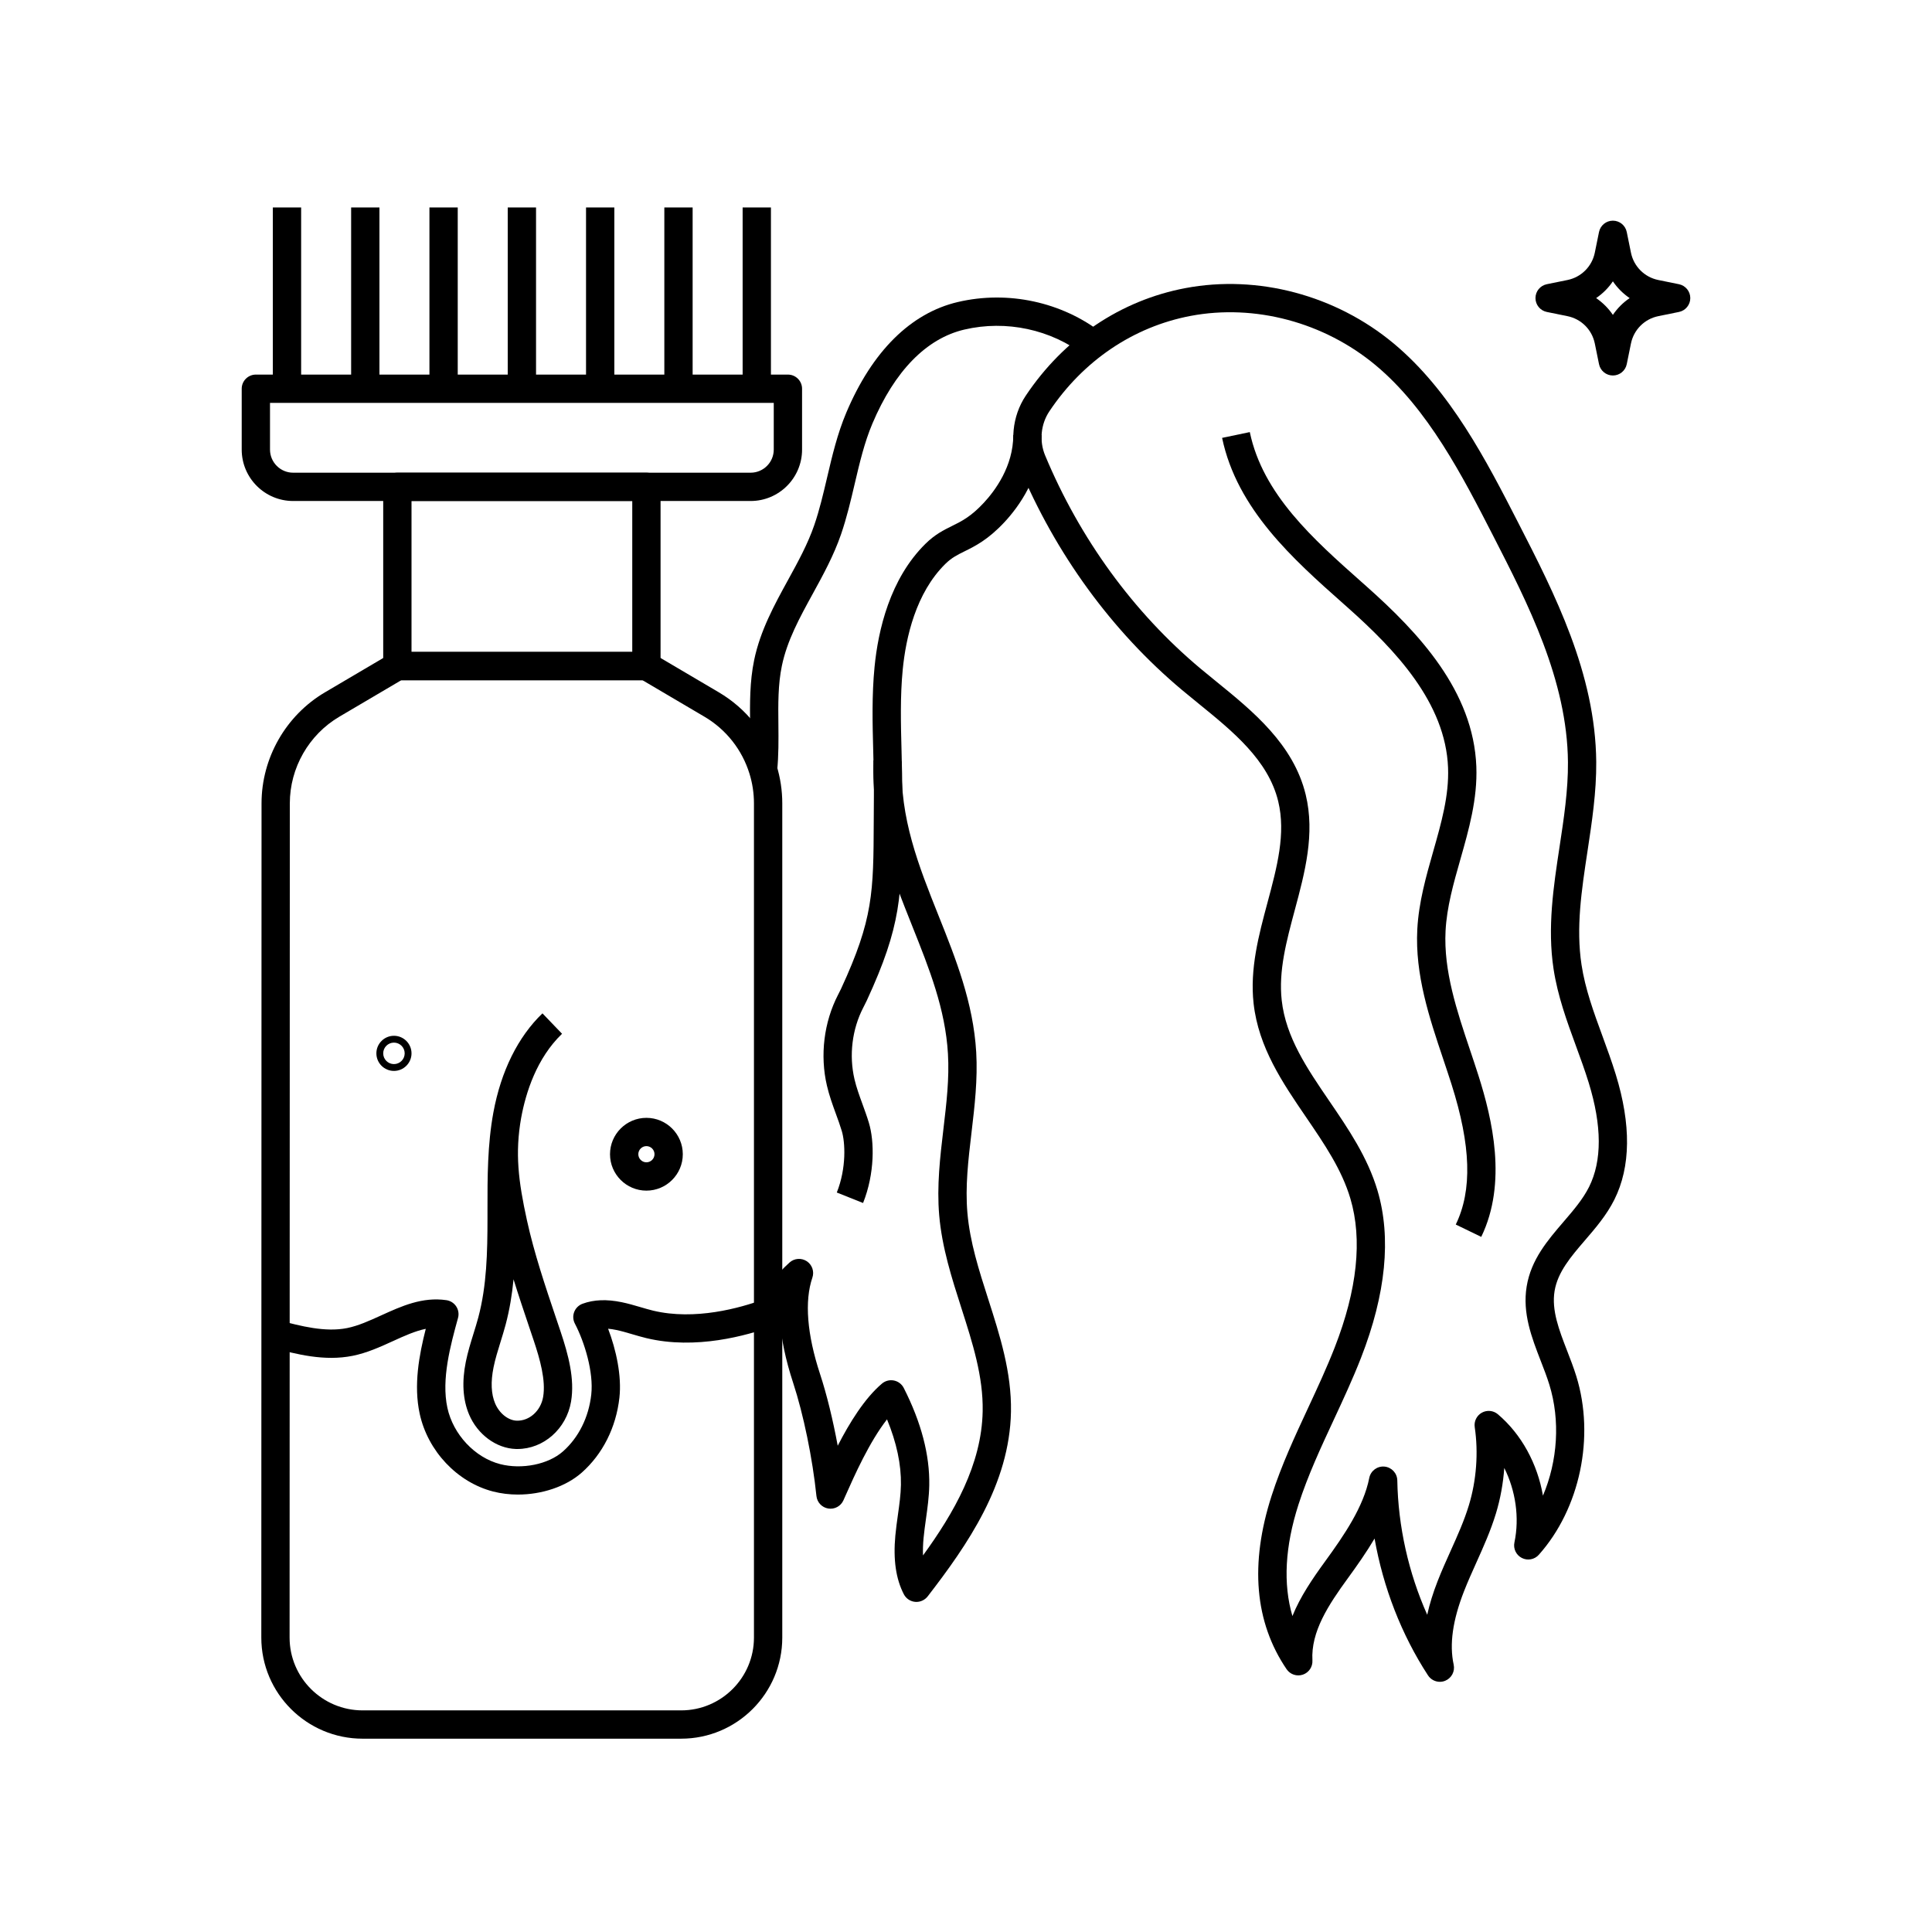 <svg id="Layer_1" enable-background="new 0 0 1024 1024" viewBox="0 0 1024 1024" xmlns="http://www.w3.org/2000/svg"><g><g><path d="m854.86 199.02c-3.57 0-6.64-2.51-7.35-6.01l-2.23-10.95c-1.49-7.31-7.17-13-14.49-14.49l-10.95-2.23c-3.5-.71-6.01-3.78-6.01-7.35s2.51-6.64 6.01-7.35l10.95-2.23c7.31-1.49 13-7.17 14.49-14.49l2.23-10.95c.71-3.49 3.78-6.01 7.35-6.01 3.57 0 6.64 2.51 7.35 6.01l2.23 10.95c1.49 7.31 7.17 13 14.49 14.49l10.95 2.23c3.49.71 6.01 3.78 6.01 7.35s-2.51 6.64-6.01 7.35l-10.95 2.23c-7.31 1.49-13 7.17-14.49 14.49l-2.23 10.95c-.71 3.5-3.78 6.01-7.35 6.01zm-8.89-41.02c3.5 2.38 6.52 5.39 8.89 8.89 2.38-3.5 5.39-6.52 8.89-8.89-3.5-2.38-6.52-5.39-8.89-8.89-2.37 3.5-5.39 6.52-8.89 8.89z"/></g><g><path d="m763.17 891.4c-2.47 0-4.86-1.23-6.29-3.4-14.06-21.56-23.76-46.58-28.33-72.54-4.29 7.26-9.22 14.25-14.14 21.02-10.4 14.28-19.66 28.37-18.8 43.6.19 3.37-1.89 6.44-5.08 7.52s-6.71-.1-8.61-2.89c-16.9-24.87-19.58-55.79-7.95-91.9 5.23-16.25 12.41-31.68 19.36-46.6 4.85-10.43 9.87-21.21 14.09-32.02 11.96-30.64 14.76-57.18 8.32-78.89-4.58-15.46-13.78-28.93-23.51-43.2-12.38-18.14-25.18-36.9-27.79-60.19-2.06-18.42 2.73-36.28 7.37-53.56 5.04-18.77 9.8-36.51 5.68-53.6-5.27-21.83-23.99-37.03-42.09-51.73-2.92-2.37-5.95-4.83-8.86-7.27-37.19-31.16-67.08-72.17-86.44-118.59-5.08-12.18-3.71-26.52 3.57-37.43 20.23-30.3 50.29-50.55 84.65-57.03 38.37-7.23 79.64 3.74 110.39 29.37 30.14 25.12 49.19 62.25 65.99 95.01 19.19 37.41 40.94 79.81 41.34 126.73.13 15.98-2.28 31.86-4.61 47.22-3.18 20.91-6.18 40.66-3.19 60.3 1.96 12.88 6.42 25.05 11.14 37.93 2.4 6.55 4.88 13.33 7 20.2 8.21 26.63 7.97 48.96-.72 66.35-4.11 8.22-9.94 15.01-15.59 21.58-7.44 8.65-14.46 16.83-16.11 26.9-1.67 10.18 2.38 20.62 6.66 31.68 1.69 4.36 3.44 8.87 4.86 13.45 9.95 32.13 1.96 70.17-19.87 94.65-2.26 2.54-5.95 3.24-8.98 1.7-3.03-1.53-4.66-4.92-3.95-8.24 2.78-13.16.6-27.5-5.38-39.47-.59 8.24-2.08 16.42-4.43 24.14-2.78 9.13-6.63 17.7-10.37 26-2.23 4.97-4.54 10.1-6.53 15.18-6.03 15.42-7.83 28.15-5.49 38.93.77 3.54-1.1 7.12-4.44 8.51-.92.39-1.91.58-2.87.58zm-207.02-673.34c-4.53 6.79-5.38 15.73-2.21 23.33 18.44 44.22 46.87 83.25 82.23 112.87 2.82 2.36 5.8 4.78 8.68 7.12 19.1 15.51 40.75 33.1 47.21 59.85 5.02 20.81-.46 41.24-5.77 61.01-4.47 16.66-8.7 32.4-6.95 47.99 2.2 19.59 13.41 36.02 25.27 53.41 9.96 14.59 20.25 29.68 25.5 47.39 7.4 24.97 4.46 54.79-8.73 88.6-4.39 11.25-9.51 22.25-14.46 32.89-6.75 14.51-13.74 29.51-18.68 44.87-7.17 22.29-8.24 42.09-3.23 59.16 4.14-10.27 10.65-19.81 17.28-28.92 10.21-14.02 20.43-29 23.45-44.29.74-3.76 4.2-6.35 8.02-6.02 3.82.34 6.77 3.5 6.84 7.33.44 24.51 5.97 49.04 15.86 71.21 1.25-5.69 3.1-11.67 5.57-17.97 2.12-5.42 4.51-10.73 6.82-15.86 3.7-8.23 7.2-16 9.69-24.21 4.01-13.17 5.11-27.88 3.1-41.41-.46-3.09 1.04-6.14 3.77-7.66 2.73-1.51 6.11-1.19 8.49.83 12.61 10.68 21.01 26.38 23.9 43.15 7.77-18.29 9.28-39.81 3.37-58.9-1.27-4.09-2.84-8.16-4.52-12.47-4.82-12.44-9.81-25.31-7.48-39.53s11.08-24.4 19.53-34.25c5.28-6.15 10.27-11.96 13.55-18.51 6.91-13.82 6.84-32.4-.2-55.22-2-6.5-4.42-13.09-6.75-19.46-4.77-13.01-9.69-26.46-11.88-40.83-3.34-21.9-.02-43.72 3.19-64.81 2.25-14.77 4.57-30.05 4.44-44.83-.37-43.37-21.25-84.09-39.68-120.01-16.15-31.49-34.46-67.17-62.25-90.33-27.35-22.79-63.99-32.57-98.01-26.16-30.37 5.75-56.99 23.73-74.96 50.64z"/></g><g><path d="m457.45 637.61-13.93-5.55c5.21-13.09 4.44-26.66 2.65-32.59-.91-3.02-1.99-5.99-3.14-9.13-1.73-4.75-3.52-9.66-4.74-14.91-3.77-16.1-1.61-33.7 5.94-48.27l.18-.35c.5-.96.97-1.88 1.38-2.76 17.08-36.98 17.15-51.04 17.31-88.62.02-4.22.04-8.71.08-13.55.07-7.76-.14-15.73-.34-23.43-.39-14.69-.79-29.87.69-44.95 1.91-19.53 8.15-46.71 26.99-65.28 5.07-5 9.68-7.27 14.13-9.47 5.14-2.54 9.99-4.93 16.84-12.31 5.81-6.26 15.57-19.23 15.57-35.85h15c0 21.74-12.27 38.19-19.58 46.06-8.73 9.39-15.64 12.8-21.19 15.54-3.85 1.9-6.89 3.4-10.24 6.7-15.64 15.41-20.92 38.99-22.59 56.06-1.38 14.15-1 28.86-.62 43.09.21 7.83.42 15.94.34 23.96-.04 4.81-.06 9.28-.08 13.47-.17 38.83-.24 54.91-18.69 94.85-.55 1.19-1.12 2.3-1.68 3.37l-.18.35c-5.93 11.45-7.62 25.28-4.66 37.96 1.02 4.37 2.58 8.66 4.24 13.2 1.16 3.2 2.37 6.5 3.4 9.92 2.97 9.85 3.17 26.8-3.08 42.49z"/></g><g><path d="m411.89 408.67-14.92-1.52c.76-7.46.68-15 .6-22.98-.12-11.22-.24-22.83 2.15-34.33 3.24-15.62 10.71-29.23 17.93-42.39 5.39-9.82 10.48-19.09 13.92-29.1 2.79-8.11 4.74-16.43 6.81-25.25 2.67-11.4 5.44-23.19 10.17-34.38 13.74-32.54 34.2-52.82 59.16-58.65 26.52-6.21 55.06-.06 76.34 16.45l-9.19 11.85c-17.75-13.76-41.58-18.88-63.73-13.69-20.1 4.7-36.96 21.95-48.76 49.88-4.23 10.02-6.73 20.68-9.38 31.97-2.06 8.79-4.19 17.88-7.23 26.7-3.86 11.22-9.5 21.5-14.95 31.44-7 12.75-13.61 24.8-16.4 38.23-2.06 9.92-1.96 20.22-1.84 31.12.07 8.04.16 16.35-.68 24.65z"/></g><g><path d="m485.72 849.05c-.22 0-.45-.01-.67-.03-2.55-.23-4.81-1.75-5.99-4.02-4.22-8.15-5.69-18.32-4.51-31.1.34-3.7.86-7.36 1.35-10.89.78-5.56 1.52-10.81 1.61-16.04.19-10.73-2.29-22.36-7.37-34.68-9.38 12.01-17.29 29.81-21.95 40.31l-1.16 2.61c-1.39 3.1-4.68 4.88-8.03 4.34s-5.92-3.26-6.27-6.64c-2.04-19.81-6.88-43.35-12.34-59.96-4.04-12.3-6.39-23.58-7.05-33.75l-12.84-6.77c4.7-8.93 10.75-16.75 17.96-23.26 2.54-2.29 6.3-2.57 9.15-.69s4.07 5.45 2.97 8.68c-4.25 12.43-2.84 30.1 4.06 51.09 3.55 10.8 6.85 24.35 9.37 38.02 6.23-12.12 14.21-25.1 23.46-32.94 1.75-1.48 4.08-2.08 6.33-1.63s4.17 1.91 5.21 3.95c9.26 18.2 13.81 35.54 13.52 51.55-.11 6.14-.94 12.1-1.75 17.86-.49 3.52-.96 6.84-1.27 10.19-.31 3.32-.4 6.36-.29 9.16 16.3-22.45 31.1-48.04 31.62-76.46.33-18.41-5.32-36.04-11.3-54.7-5.05-15.75-10.27-32.03-11.74-49.14-1.33-15.49.48-30.85 2.24-45.71 1.63-13.77 3.17-26.77 2.4-39.84-1.38-23.78-9.87-45.04-18.86-67.55-10.75-26.93-21.87-54.77-20.6-88.03l14.99.58c-1.15 30.08 8.9 55.25 19.54 81.89 9.04 22.63 18.38 46.03 19.91 72.25.84 14.39-.85 28.67-2.48 42.48-1.75 14.76-3.39 28.7-2.19 42.67 1.33 15.43 6.06 30.21 11.08 45.85 6.09 19 12.39 38.65 12.01 59.55-.7 38.44-23.16 70.68-44.16 97.89-1.45 1.84-3.65 2.91-5.96 2.91z"/></g><g><path d="m785.09 655.57-13.5-6.54c8.81-18.17 8.09-41.8-2.27-74.39-1.41-4.43-2.93-8.96-4.4-13.35-7.37-21.95-14.98-44.64-13.72-68.71.75-14.36 4.66-28.06 8.43-41.31 4.34-15.24 8.44-29.63 7.87-44.39-1.33-34.33-27.76-62.28-53.44-85.09l-2.13-1.89c-26.37-23.4-56.26-49.91-64.19-87.81l14.68-3.07c6.92 33.04 33.63 56.74 59.47 79.66l2.13 1.89c28.05 24.91 56.93 55.76 58.47 95.72.66 17.15-3.96 33.38-8.43 49.08-3.71 13.02-7.21 25.33-7.88 37.99-1.12 21.22 6.04 42.54 12.96 63.15 1.49 4.45 3.04 9.04 4.48 13.58 7.29 22.96 15.37 56.79 1.47 85.48z"/></g><g><path d="m361.03 921.54h-168.83c-29.61 0-53.7-24.04-53.7-53.58l.12-442.16c0-24.08 12.89-46.64 33.64-58.86l34.55-20.36c1.15-.68 2.47-1.04 3.81-1.04h132c1.34 0 2.65.36 3.81 1.04l34.55 20.36c14.72 8.67 25.6 22.44 30.62 38.77 2 6.52 3.02 13.28 3.02 20.1v442.16c0 29.53-24.04 53.57-53.59 53.57zm-148.37-561-32.79 19.32c-16.2 9.54-26.26 27.14-26.26 45.94l-.12 442.16c0 21.27 17.36 38.58 38.7 38.58h168.83c21.28 0 38.59-17.31 38.59-38.58v-442.16c0-5.32-.79-10.6-2.36-15.69-3.92-12.74-12.41-23.49-23.9-30.25l-32.79-19.32z"/></g><g><path d="m342.61 360.54h-132c-4.14 0-7.5-3.36-7.5-7.5v-95c0-4.14 3.36-7.5 7.5-7.5h132c4.14 0 7.5 3.36 7.5 7.5v95c0 4.14-3.35 7.5-7.5 7.5zm-124.5-15h117v-80h-117z"/></g><g><path d="m397.86 265.54h-242.5c-15.03 0-27.25-12.22-27.25-27.25v-32.25c0-4.14 3.36-7.5 7.5-7.5h282c4.14 0 7.5 3.36 7.5 7.5v32.25c0 15.02-12.22 27.25-27.25 27.25zm-254.75-52v24.75c0 6.75 5.5 12.25 12.25 12.25h242.5c6.75 0 12.25-5.5 12.25-12.25v-24.75z"/></g><g><path d="m144.61 109.96h15v96.08h-15z"/></g><g><path d="m186.11 109.96h15v96.08h-15z"/></g><g><path d="m227.61 109.96h15v96.08h-15z"/></g><g><path d="m269.11 109.96h15v96.08h-15z"/></g><g><path d="m310.61 109.96h15v96.08h-15z"/></g><g><path d="m352.11 109.96h15v96.08h-15z"/></g><g><path d="m393.61 109.96h15v96.08h-15z"/></g><g><path d="m274.25 768c-.28 0-.56 0-.84-.01-10.34-.32-20.31-7.66-24.78-18.26-3.32-7.86-3.9-17.28-1.73-27.99 1.05-5.16 2.58-10.09 4.06-14.86.92-2.98 1.8-5.79 2.56-8.65 4.47-16.79 4.85-34.44 4.86-52.56v-4.72c-.02-16.83-.03-34.24 3.13-51.35 4.04-21.88 13.03-40.04 26-52.5l10.39 10.82c-13.51 12.98-19.23 31.31-21.64 44.4-.01.05-.02.09-.03.14-3.33 18.77-1.49 33.58 3.07 54.36 3.82 17.4 9.68 34.79 15.35 51.6.83 2.46 1.66 4.92 2.48 7.37 4.08 12.18 7.57 25.09 5.54 37.08-2.45 14.46-14.59 25.13-28.42 25.13zm-2.06-89.94c-.78 8.05-2.07 16.05-4.19 24.02-.84 3.15-1.8 6.25-2.73 9.24-1.43 4.62-2.79 8.98-3.68 13.39-1.56 7.7-1.28 14.15.85 19.17 2.21 5.22 6.91 8.97 11.44 9.11 6.72.2 12.75-5.22 14-12.63 1.48-8.75-1.69-19.98-4.98-29.81-.82-2.45-1.64-4.9-2.47-7.34-2.78-8.26-5.61-16.64-8.24-25.15z"/></g><g><path d="m274.54 792.15c-4.49 0-8.97-.53-13.23-1.63-18.97-4.9-34.58-21.45-38.86-41.19-3.28-15.11-.35-31.01 3.22-45.02-5.63 1.14-11.41 3.77-17.41 6.51-6.73 3.07-13.69 6.24-21.3 7.78-15.07 3.04-29.84-.85-42.87-4.29l3.83-14.5c11.45 3.02 24.43 6.44 36.08 4.09 5.92-1.2 11.82-3.88 18.05-6.72 10.72-4.88 21.8-9.93 34.57-8.06 2.13.31 4.02 1.52 5.19 3.32 1.18 1.8 1.52 4.02.95 6.09-3.98 14.47-8.92 32.48-5.64 47.64 3.06 14.11 14.55 26.38 27.95 29.84 11.52 2.98 25.52.16 33.28-6.7 8.35-7.38 13.69-18.1 15.03-30.19 1.32-11.88-3.58-27.82-8.69-37.59-1-1.91-1.13-4.16-.35-6.17s2.38-3.59 4.41-4.34c5.99-2.21 12.79-2.47 20.8-.82 3.41.7 6.66 1.66 9.8 2.58 2.34.69 4.56 1.34 6.77 1.88 22.23 5.35 46.15-1.4 58.43-5.89l5.16 14.08c-13.87 5.08-41.03 12.67-67.1 6.39-2.58-.62-5.08-1.36-7.5-2.07-2.98-.88-5.79-1.71-8.59-2.28-1.48-.31-2.88-.52-4.21-.63 4.29 11.26 7.27 25.03 5.99 36.53-1.76 15.8-8.86 29.92-20.01 39.77-8.42 7.41-21.14 11.59-33.75 11.59z"/></g><g><path d="m342.61 631.06c-10.64 0-19.29-8.66-19.29-19.29s8.65-19.29 19.29-19.29 19.29 8.66 19.29 19.29-8.65 19.29-19.29 19.29zm0-23.59c-2.37 0-4.29 1.93-4.29 4.29s1.93 4.29 4.29 4.29c2.37 0 4.29-1.93 4.29-4.29s-1.92-4.29-4.29-4.29z"/></g><g><path d="m208.8 567.61c-5.14 0-9.31-4.18-9.31-9.31s4.18-9.31 9.31-9.31 9.31 4.18 9.31 9.31-4.17 9.31-9.31 9.31zm0-15c-3.14 0-5.69 2.55-5.69 5.69s2.55 5.69 5.69 5.69 5.69-2.55 5.69-5.69-2.56-5.69-5.69-5.69z"/></g></g></svg>